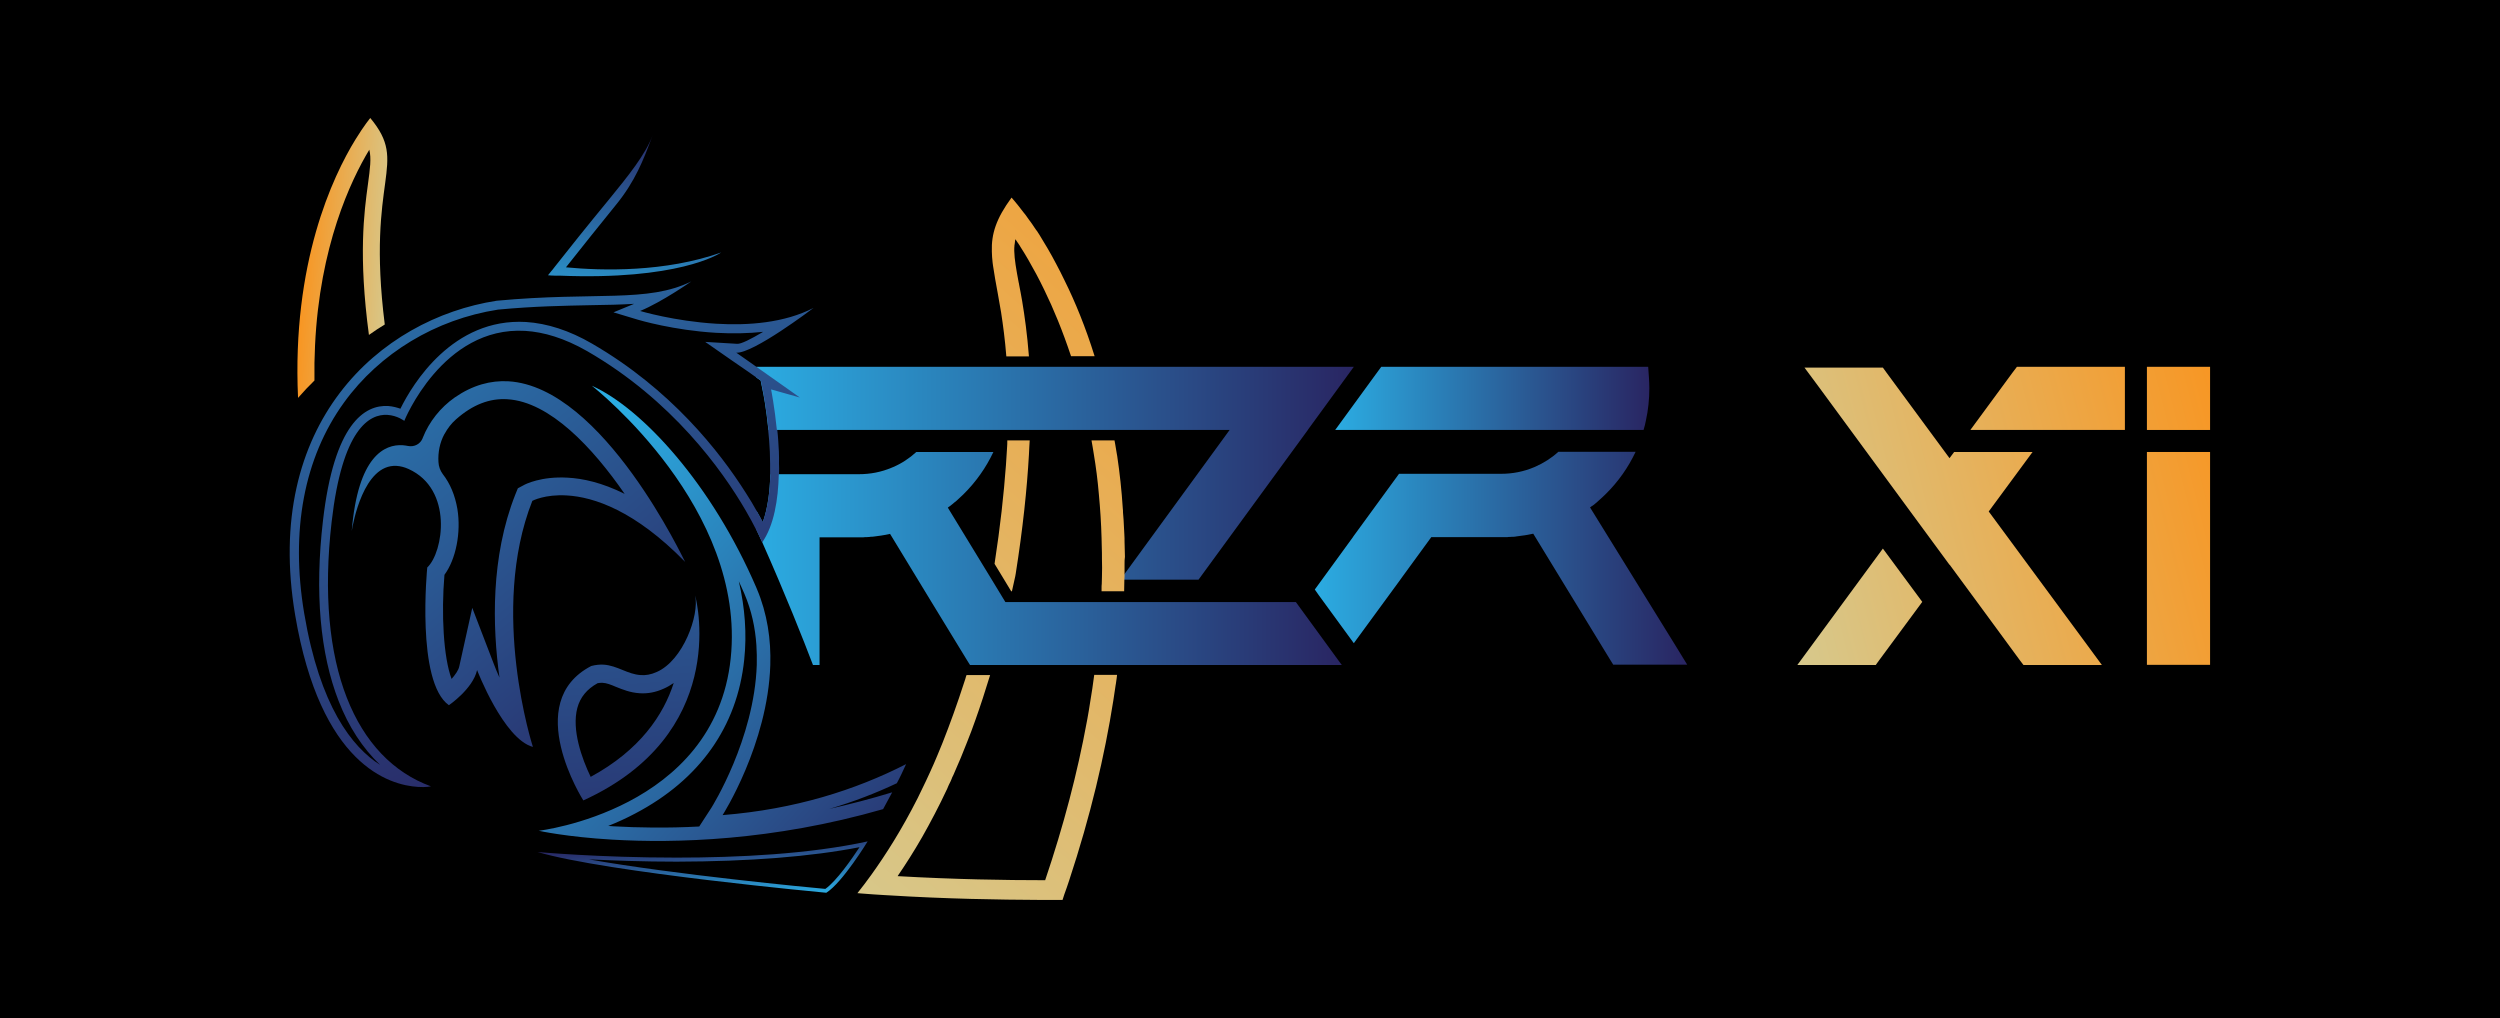 <?xml version="1.0" encoding="utf-8"?>
<!-- Generator: Adobe Illustrator 27.9.0, SVG Export Plug-In . SVG Version: 6.00 Build 0)  -->
<svg version="1.1" id="Layer_1" xmlns="http://www.w3.org/2000/svg" xmlns:xlink="http://www.w3.org/1999/xlink" x="0px" y="0px"
	 viewBox="0 0 1294.3 527.1" style="enable-background:new 0 0 1294.3 527.1;" xml:space="preserve">
<style type="text/css">
	.st0{fill:url(#SVGID_1_);}
	.st1{fill:url(#SVGID_00000093136629280691768230000004334060145424066489_);}
	.st2{fill:url(#SVGID_00000113350892155859461270000015626533246588593823_);}
	.st3{fill:url(#SVGID_00000038399833643250263520000007816490746038847634_);}
	.st4{fill:url(#SVGID_00000073679839974858470420000000051523786449238459_);}
	.st5{fill:url(#SVGID_00000134219478735851021990000006908394095657119932_);}
	.st6{fill:url(#SVGID_00000031198346506937242470000004400075407098242476_);}
	.st7{fill:url(#SVGID_00000065040642565706566050000006083968836566129296_);}
	.st8{fill:url(#SVGID_00000098194930441288893630000001418939517366864791_);}
	.st9{fill:url(#SVGID_00000114756042724085871680000002377418094444097926_);}
	.st10{fill:url(#SVGID_00000106119159268789999440000003555867185605555072_);}
	.st11{fill:url(#SVGID_00000153673042203251632600000003097727849797568426_);}
	.st12{fill:url(#SVGID_00000024700684459258383530000010291579707799144832_);}
	.st13{fill:url(#SVGID_00000008849495145312742720000014192614880245952157_);}
	.st14{fill:url(#SVGID_00000153667480477141623190000014456514672262521485_);}
	.st15{fill:url(#SVGID_00000150796053391112097700000010790200602694729913_);}
	.st16{fill:url(#SVGID_00000125562272295011531250000006981548912556417928_);}
	.st17{fill:url(#SVGID_00000123410496498138815280000001824215783299639462_);}
	.st18{fill:url(#SVGID_00000114782483156831698320000018220311886349565616_);}
	.st19{fill:url(#SVGID_00000073682647165550929380000003532892413615853455_);}
</style>
<rect x="-7.4" y="-6.5" width="1322" height="540.1"/>
<g id="Logo">
	<g id="RZRXI">
		<g id="I">
			<linearGradient id="SVGID_1_" gradientUnits="userSpaceOnUse" x1="1174.549" y1="277.339" x2="910.388" y2="344.15">
				<stop  offset="8.844130e-07" style="stop-color:#F89521"/>
				<stop  offset="1" style="stop-color:#D4CD95"/>
			</linearGradient>
			<rect x="1111.5" y="234" class="st0" width="32.7" height="110.2"/>
			
				<linearGradient id="SVGID_00000058558891220100405470000000203138168514879651_" gradientUnits="userSpaceOnUse" x1="1154.853" y1="199.461" x2="890.692" y2="266.272">
				<stop  offset="8.844130e-07" style="stop-color:#F89521"/>
				<stop  offset="1" style="stop-color:#D4CD95"/>
			</linearGradient>
			
				<rect x="1111.5" y="189.9" style="fill:url(#SVGID_00000058558891220100405470000000203138168514879651_);" width="32.7" height="32.7"/>
		</g>
		<g id="X">
			
				<linearGradient id="SVGID_00000093149051644838636430000016960885996688861577_" gradientUnits="userSpaceOnUse" x1="1171.181" y1="264.021" x2="907.02" y2="330.832">
				<stop  offset="8.844130e-07" style="stop-color:#F89521"/>
				<stop  offset="1" style="stop-color:#D4CD95"/>
			</linearGradient>
			<polygon style="fill:url(#SVGID_00000093149051644838636430000016960885996688861577_);" points="937.7,334.5 930.5,344.3 
				971.1,344.3 972.9,341.8 995.2,311.6 974.8,284 			"/>
			
				<linearGradient id="SVGID_00000132081264563344420790000010845369190272722077_" gradientUnits="userSpaceOnUse" x1="1162.336" y1="229.048" x2="898.175" y2="295.859">
				<stop  offset="8.844130e-07" style="stop-color:#F89521"/>
				<stop  offset="1" style="stop-color:#D4CD95"/>
			</linearGradient>
			<polygon style="fill:url(#SVGID_00000132081264563344420790000010845369190272722077_);" points="1029.6,264.8 1052.3,234 
				1011.7,234 1009.3,237.2 976.6,192.8 974.8,190.3 934.2,190.3 941.4,200 989,264.8 989,264.8 1009.3,292.4 1009.3,292.4 
				1009.4,292.4 1025,313.6 1045.7,341.8 1047.6,344.3 1088.2,344.3 1081,334.5 			"/>
			
				<linearGradient id="SVGID_00000175280821462558435060000008464433369850160270_" gradientUnits="userSpaceOnUse" x1="1151.501" y1="186.209" x2="887.34" y2="253.02">
				<stop  offset="8.844130e-07" style="stop-color:#F89521"/>
				<stop  offset="1" style="stop-color:#D4CD95"/>
			</linearGradient>
			<polygon style="fill:url(#SVGID_00000175280821462558435060000008464433369850160270_);" points="1042,192.8 1020.1,222.6 
				1020.1,222.6 1060.7,222.6 1060.7,222.6 1100.1,222.6 1100.1,189.9 1044.2,189.9 			"/>
		</g>
		<g id="R">
			
				<linearGradient id="SVGID_00000023965733171714053720000011833982017576846525_" gradientUnits="userSpaceOnUse" x1="680.374" y1="289.147" x2="872.888" y2="289.147">
				<stop  offset="1.225392e-06" style="stop-color:#2BACE2"/>
				<stop  offset="1" style="stop-color:#292562"/>
			</linearGradient>
			<path style="fill:url(#SVGID_00000023965733171714053720000011833982017576846525_);" d="M823.2,262.7c0.3-0.2,0.5-0.4,0.8-0.6
				l0.2-0.1c0.2-0.1,0.4-0.3,0.6-0.4c0.3-0.3,0.7-0.5,1-0.8c0.4-0.4,0.9-0.7,1.3-1.1c0.1-0.1,0.1-0.1,0.2-0.2c0.3-0.3,0.7-0.6,1-0.9
				c1-0.8,1.9-1.8,3-2.8c6.5-6.4,11.7-13.8,15.5-21.9h-40c-3.6,3.3-7.6,5.8-12.1,7.8c-0.2,0.1-0.3,0.1-0.5,0.2
				c-5.4,2.3-11.2,3.4-17.1,3.4h-12.4h-40.4l-23.7,32.5l-0.1,0.2l-19.8,27.2l2.1,3l18.1,24.8l23.5-32.1l1.8-2.5l14.8-20.3h36.3
				c0.5,0,1,0,1.5,0h0.1l0.4,0l0.4,0h0.1c0.4,0,0.8,0,1.2-0.1c0.2,0,0.3,0,0.5,0c0.5,0,1-0.1,1.5-0.1h0.3l0.3,0c0.5,0,1-0.1,1.6-0.2
				c0.5-0.1,1-0.1,1.5-0.2c0.2,0,0.4-0.1,0.7-0.1c0.5-0.1,1-0.1,1.5-0.2l0.1,0c0.2,0,0.4-0.1,0.6-0.1c0.4-0.1,0.8-0.1,1.2-0.2
				c1-0.2,2-0.4,3-0.6l39.6,64.9l1.8,2.9h38.3l-5.7-9.3L823.2,262.7z"/>
			
				<linearGradient id="SVGID_00000029010240937168516380000006186666290800489904_" gradientUnits="userSpaceOnUse" x1="691.225" y1="206.287" x2="853.968" y2="206.287">
				<stop  offset="1.225392e-06" style="stop-color:#2BACE2"/>
				<stop  offset="1" style="stop-color:#292562"/>
			</linearGradient>
			<path style="fill:url(#SVGID_00000029010240937168516380000006186666290800489904_);" d="M691.2,222.6h67.7h35.2v0h56.8
				c0.5-1.6,0.9-3.2,1.2-4.8c1.2-5.4,1.8-11.1,1.8-16.8c0-1.8-0.1-3.6-0.2-5.4l-0.4-5.7H715.1l-4.9,6.7l-18.8,25.8L691.2,222.6z"/>
		</g>
		<g id="RZ">
			
				<linearGradient id="SVGID_00000075130331131703251300000000752607856865456257_" gradientUnits="userSpaceOnUse" x1="391.624" y1="289.06" x2="694.725" y2="289.06">
				<stop  offset="1.225392e-06" style="stop-color:#2BACE2"/>
				<stop  offset="1" style="stop-color:#292562"/>
			</linearGradient>
			<path style="fill:url(#SVGID_00000075130331131703251300000000752607856865456257_);" d="M502.2,344.3L502.2,344.3l-1.8-2.9
				l-18.2-29.8l-21.4-35.2c-1,0.2-2,0.4-3,0.6c-0.3,0.1-0.7,0.1-1.2,0.2c-0.2,0-0.4,0.1-0.5,0.1H456c-0.5,0.1-1,0.1-1.5,0.2
				c-0.2,0-0.4,0.1-0.7,0.1c-0.5,0.1-1,0.1-1.5,0.2c-0.6,0.1-1.1,0.1-1.7,0.1l-0.3,0.1h-0.3c-0.5,0-1,0.1-1.5,0.1
				c-0.1,0-0.3,0-0.4,0c-0.4,0-0.8,0-1.2,0.1h-0.4l-0.4,0H446c-0.5,0-1,0-1.5,0h-20.2v66.1h-3.4c-4.9-12.9-14-35.9-26.2-63.4
				c-1.1-2.4-2.1-4.6-3.1-6.7v-9.8c1.3,2.2,2.3,4.2,3.3,6c2.6-7.2,3.7-16,3.9-24.9h45.8c6,0,11.7-1.1,17.1-3.4
				c0.1-0.1,0.3-0.1,0.5-0.2c4.5-1.9,8.6-4.6,12.2-7.9h39.9c-3.8,8.1-9.1,15.6-15.6,22c-1,1-2,1.9-3,2.8c-0.3,0.3-0.7,0.6-1,0.9
				c0,0.1-0.1,0.1-0.2,0.1c-0.4,0.4-0.8,0.7-1.3,1.1l-1,0.8c-0.2,0.1-0.4,0.3-0.5,0.4l-0.2,0.1c-0.3,0.2-0.5,0.4-0.8,0.6l22.7,37.2
				l7.1,11.7h91.7l0,0h58.7l2.4,3.3l20.2,27.7l1.2,1.6H502.2z"/>
			
				<linearGradient id="SVGID_00000080203538227675238800000005350655772143695788_" gradientUnits="userSpaceOnUse" x1="391.624" y1="245.04" x2="700.949" y2="245.04">
				<stop  offset="1.225392e-06" style="stop-color:#2BACE2"/>
				<stop  offset="1" style="stop-color:#292562"/>
			</linearGradient>
			<path style="fill:url(#SVGID_00000080203538227675238800000005350655772143695788_);" d="M700.9,189.9l-23.7,32.5l-0.1,0.2
				l-56.6,77.5h-40.5l2.1-2.8v0l54.5-74.7H397.8c-1.1-11.4-2.8-19.8-2.9-20.1l-1.1-5.5l-2.2-1.5v-5.6H700.9z"/>
		</g>
	</g>
	<g id="Objects">
		<g>
			
				<linearGradient id="SVGID_00000051384702372039130800000002688397790035661458_" gradientUnits="userSpaceOnUse" x1="441.736" y1="362.825" x2="214.826" y2="545.779" gradientTransform="matrix(-0.998 -5.938717e-02 -5.938717e-02 0.998 720.271 -55.598)">
				<stop  offset="1.225392e-06" style="stop-color:#2BACE2"/>
				<stop  offset="1" style="stop-color:#292562"/>
			</linearGradient>
			<path style="fill:url(#SVGID_00000051384702372039130800000002688397790035661458_);" d="M469.1,395.6
				c-26.2,13.4-57.6,23.4-95,26.4c0,0,23.4-36.6,24.7-77.7c0.4-13-1.5-26.6-7-39.5c-0.1-0.2-0.1-0.3-0.2-0.5
				c-23-53.5-59.1-92.9-85.2-104.6c2.4,1.9,80,63.6,71.9,141.1c-8.2,78.7-99.4,89.3-99.4,89.3s14.2,3.2,38.2,4.6
				c32.4,1.9,82.8,0.7,140.1-15.8c1.5-2.8,3.1-5.7,4.7-8.7c-11.1,3.4-22,6.2-32.6,8.6c12.6-3.7,24.2-8.2,35-13.3
				C466,402.4,467.5,399.1,469.1,395.6z M362,427.9c-16.8,0.9-31.8,0.6-44.4-0.1c-0.9-0.1-1.8-0.1-2.7-0.2c4.5-1.8,9.2-3.9,13.9-6.4
				c33.4-17.5,52.9-45,56.5-79.7c1.4-13.2,0.4-26.8-2.8-40.6c1,2.2,2,4.4,2.9,6.5c3.7,8.7,5.6,17.6,6.2,26.6
				c0.2,3.4,0.3,6.8,0.2,10.2c-1.3,38.6-23.2,73.5-23.5,74L362,427.9z"/>
		</g>
		
			<linearGradient id="SVGID_00000160882706623804873320000010949694621398715068_" gradientUnits="userSpaceOnUse" x1="708.945" y1="193.913" x2="672.009" y2="159.1" gradientTransform="matrix(-0.69 -0.723 -0.723 0.69 785.566 511.591)">
			<stop  offset="8.844130e-07" style="stop-color:#F89521"/>
			<stop  offset="1" style="stop-color:#D4CD95"/>
		</linearGradient>
		<path style="fill:url(#SVGID_00000160882706623804873320000010949694621398715068_);" d="M191.7,61.1c0,0-3.1,3.7-7.6,11
			c-11.9,19.3-33,64.1-29.8,133.9c2.8-3.2,5.6-6.2,8.5-9c-0.1-6.1,0-12.1,0.3-18.1c2.4-51.4,18.4-85.3,28.1-101.4
			c1.1,4.6,0.4,9.6-0.7,17.8c-2,14.6-5,37.1,0.5,78.1c2.9-2.1,5.6-3.8,8.2-5.4C189.5,90.7,212,85.5,191.7,61.1z"/>
		
			<linearGradient id="SVGID_00000042705051605994312040000012345814112854165947_" gradientUnits="userSpaceOnUse" x1="562.312" y1="10.299" x2="347.72" y2="469.327" gradientTransform="matrix(-0.998 -5.938717e-02 -5.938717e-02 0.998 720.271 -55.598)">
			<stop  offset="1.225392e-06" style="stop-color:#2BACE2"/>
			<stop  offset="1" style="stop-color:#292562"/>
		</linearGradient>
		<path style="fill:url(#SVGID_00000042705051605994312040000012345814112854165947_);" d="M402.9,228c-0.1-1.9-0.3-3.7-0.5-5.4
			h-4.7c0.2,1.7,0.3,3.5,0.5,5.4c0.3,3.8,0.5,7.9,0.5,12c0,1.8,0,3.6,0,5.4h4.6c0.1-1.8,0.1-3.6,0-5.4
			C403.4,235.9,403.2,231.8,402.9,228z M402.9,228c-0.1-1.9-0.3-3.7-0.5-5.4h-4.7c0.2,1.7,0.3,3.5,0.5,5.4c0.3,3.8,0.5,7.9,0.5,12
			c0,1.8,0,3.6,0,5.4h4.6c0.1-1.8,0.1-3.6,0-5.4C403.4,235.9,403.2,231.8,402.9,228z M402.9,228c-0.1-1.9-0.3-3.7-0.5-5.4h-4.7
			c0.2,1.7,0.3,3.5,0.5,5.4c0.3,3.8,0.5,7.9,0.5,12c0,1.8,0,3.6,0,5.4h4.6c0.1-1.8,0.1-3.6,0-5.4C403.4,235.9,403.2,231.8,402.9,228
			z M402.9,228c-0.1-1.9-0.3-3.7-0.5-5.4h-4.7c0.2,1.7,0.3,3.5,0.5,5.4c0.3,3.8,0.5,7.9,0.5,12c0,1.8,0,3.6,0,5.4h4.6
			c0.1-1.8,0.1-3.6,0-5.4C403.4,235.9,403.2,231.8,402.9,228z M402.9,228c-0.1-1.9-0.3-3.7-0.5-5.4h-4.7c0.2,1.7,0.3,3.5,0.5,5.4
			c0.3,3.8,0.5,7.9,0.5,12c0,1.8,0,3.6,0,5.4h4.6c0.1-1.8,0.1-3.6,0-5.4C403.4,235.9,403.2,231.8,402.9,228z M402.9,228
			c-0.1-1.9-0.3-3.7-0.5-5.4h-4.7c0.2,1.7,0.3,3.5,0.5,5.4c0.3,3.8,0.5,7.9,0.5,12c0,1.8,0,3.6,0,5.4h4.6c0.1-1.8,0.1-3.6,0-5.4
			C403.4,235.9,403.2,231.8,402.9,228z M391.6,189.9L391.6,189.9l-5.4-3.8l-5-3.5c8.7,0.5,39.1-22.5,40-23.2
			c-15.1,7.8-33.8,9.2-50.4,8.2c-21.7-1.3-39.4-6.6-39.4-6.6c11.4-4.7,26.5-15.3,26.5-15.3c-22.7,11.2-49.3,5.2-100.8,10
			c-60.7,9.4-121,63.6-104.3,162.7c13.1,77.6,48.7,88.1,63.6,89c4.2,0.3,6.7-0.3,6.7-0.3c-39-14.2-60-62.5-51.4-137
			c5.5-48.1,19.6-55.9,28.9-55.3c5.1,0.3,8.7,3.1,8.7,3.1s19.8-49.1,62.6-46.6c9.6,0.6,20.2,3.7,32.1,10.5
			c43.9,25.3,69.9,61.6,82,82.4c2.3,3.9,4,7.2,5.4,9.9c0.5,1,1,2,1.4,2.8c0.2,0.4,0.3,0.7,0.5,1.1c0,0.1,0.1,0.1,0.1,0.2
			c0.1,0.3,0.3,0.5,0.4,0.8c0.5,1.2,0.8,1.8,0.8,1.8c6.1-8.7,8.3-22.1,8.6-35.4c0.1-1.8,0.1-3.6,0-5.4c0-4.1-0.2-8.2-0.5-12
			c-0.1-1.9-0.3-3.7-0.5-5.4c-1.2-12.1-3-21-3-21l14.9,4.2L391.6,189.9z M398.3,228c0.3,3.8,0.5,7.9,0.5,12c0,1.8,0,3.6,0,5.4
			c-0.2,8.9-1.3,17.7-3.9,24.9c-0.9-1.8-2-3.8-3.3-6c-1.5-2.7-3.3-5.8-5.4-9c-13.7-21.7-39.1-53.9-79.7-77.4
			c-11.7-6.8-23.2-10.5-34.2-11.2c-37.9-2.2-58.7,32.1-65,44.9c-1.7-0.6-3.8-1.2-6.3-1.4c-12.2-0.7-28,9-33.8,59.4
			c-4.3,37.1-1.5,68.6,8.1,93.3c5.2,13.4,12.5,24.5,21.5,33.1c-14.5-9.2-31.2-30.3-39.3-78.4c-7.2-42.8-0.1-80.6,20.6-109.2
			c18.5-25.6,47.5-43.1,79.7-48.1c19-1.8,34.4-2,47.9-2.3c8.3-0.1,15.7-0.3,22.6-0.7l-10.7,4.4l12.6,3.8c0.7,0.2,18.5,5.5,40.5,6.8
			c8.7,0.5,16.9,0.3,24.4-0.5c-6.4,3.8-11.5,6.4-13.5,6.2l-16.5-1l13.5,9.4l7.7,5.3l5.4,3.8l2.2,1.5l1.1,5.5
			c0.1,0.2,1.7,8.6,2.9,20.1C398,224.4,398.1,226.2,398.3,228z M402.9,228c-0.1-1.9-0.3-3.7-0.5-5.4h-4.7c0.2,1.7,0.3,3.5,0.5,5.4
			c0.3,3.8,0.5,7.9,0.5,12c0,1.8,0,3.6,0,5.4h4.6c0.1-1.8,0.1-3.6,0-5.4C403.4,235.9,403.2,231.8,402.9,228z M402.9,228
			c-0.1-1.9-0.3-3.7-0.5-5.4h-4.7c0.2,1.7,0.3,3.5,0.5,5.4c0.3,3.8,0.5,7.9,0.5,12c0,1.8,0,3.6,0,5.4h4.6c0.1-1.8,0.1-3.6,0-5.4
			C403.4,235.9,403.2,231.8,402.9,228z M402.9,228c-0.1-1.9-0.3-3.7-0.5-5.4h-4.7c0.2,1.7,0.3,3.5,0.5,5.4c0.3,3.8,0.5,7.9,0.5,12
			c0,1.8,0,3.6,0,5.4h4.6c0.1-1.8,0.1-3.6,0-5.4C403.4,235.9,403.2,231.8,402.9,228z M402.9,228c-0.1-1.9-0.3-3.7-0.5-5.4h-4.7
			c0.2,1.7,0.3,3.5,0.5,5.4c0.3,3.8,0.5,7.9,0.5,12c0,1.8,0,3.6,0,5.4h4.6c0.1-1.8,0.1-3.6,0-5.4C403.4,235.9,403.2,231.8,402.9,228
			z M402.9,228c-0.1-1.9-0.3-3.7-0.5-5.4h-4.7c0.2,1.7,0.3,3.5,0.5,5.4c0.3,3.8,0.5,7.9,0.5,12c0,1.8,0,3.6,0,5.4h4.6
			c0.1-1.8,0.1-3.6,0-5.4C403.4,235.9,403.2,231.8,402.9,228z"/>
		
			<linearGradient id="SVGID_00000126293412280091513640000014828680078501881993_" gradientUnits="userSpaceOnUse" x1="633.138" y1="157.131" x2="333.215" y2="476.953" gradientTransform="matrix(-0.998 -5.938717e-02 -5.938717e-02 0.998 720.271 -55.598)">
			<stop  offset="1.225392e-06" style="stop-color:#2BACE2"/>
			<stop  offset="1" style="stop-color:#292562"/>
		</linearGradient>
		<path style="fill:url(#SVGID_00000126293412280091513640000014828680078501881993_);" d="M263.2,197.4c-9.1-0.5-18.4,1.9-27.8,8.4
			c-7.4,5.2-13.2,12.5-16.5,20.8c0,0.1-0.1,0.2-0.1,0.3c-1.2,3-4.3,4.6-7.5,4c-0.9-0.2-1.8-0.3-2.8-0.4c-9.3-0.6-23.2,5.5-26.4,44.4
			c0.6-3.7,6.1-34.7,23.2-33.7c1.9,0.1,4,0.6,6.2,1.6c23.2,10.5,18.1,43.1,9.7,51c0,0-5.9,59.2,11.2,71.3c0,0,12.4-8.4,14.6-18.2
			c0,0,13.7,35.7,28.9,39.8c0,0-22.8-70.4-0.3-127.4c0,0,6.5-3.5,17.9-2.8c13.9,0.8,35.2,7.8,61.2,34.4
			C354.5,290.9,312.4,200.3,263.2,197.4z M293.9,247.3c-13.7-0.8-22,3.4-22.8,3.9l-3,1.6l-1.3,3.2c-12.8,32.4-11.9,68.4-8.2,94.8
			c-1.1-2.4-2.1-4.8-3-7.2l-11.1-28.9l-6.7,30.2c-0.4,2.1-2.1,4.4-4,6.6c-4.2-11.1-5.4-33.7-3.7-53.9c5.9-8,8.7-21.8,6.7-34.1
			c-1.2-7-3.7-13.1-7.6-18.1c-1.3-1.8-2.1-3.9-2.2-6.2c-0.3-5,0.7-10.1,3.1-14.5l0.1-0.1c1.5-2.8,3.5-5.4,5.9-7.5
			c8.6-7.6,17.4-11,26.6-10.4c22,1.3,44.3,25.2,60.7,49C311.6,249.8,301.6,247.7,293.9,247.3z"/>
		
			<linearGradient id="SVGID_00000097490719208219697930000010416036373077180042_" gradientUnits="userSpaceOnUse" x1="415.075" y1="98.216" x2="351.295" y2="565.939" gradientTransform="matrix(-0.998 -5.938717e-02 -5.938717e-02 0.998 720.271 -55.598)">
			<stop  offset="1.225392e-06" style="stop-color:#2BACE2"/>
			<stop  offset="1" style="stop-color:#292562"/>
		</linearGradient>
		<path style="fill:url(#SVGID_00000097490719208219697930000010416036373077180042_);" d="M359.9,308.3
			c2.2,10.2-6.2,33.6-19.9,39.6c-3.1,1.4-5.8,1.8-8.3,1.6c-6.8-0.4-12-4.9-19.2-5.4c-2-0.1-4.1,0.1-6.4,0.7
			c-36.4,18.9-4.1,69.6-4.1,69.6C376.7,380.3,361.2,313,359.9,308.3z M305.8,402.2c-4.6-9.6-9.9-24.4-6.9-35.7
			c1.5-5.5,4.9-9.7,10.5-12.8c0.9-0.2,1.7-0.2,2.5-0.2c2.2,0.1,4.4,1,7,2.1c3.5,1.4,7.4,3,12.2,3.3c4.3,0.3,8.4-0.5,12.6-2.4
			c1.8-0.8,3.5-1.8,5.1-2.9C343.5,370.1,331.4,388.3,305.8,402.2z"/>
		<g>
			
				<linearGradient id="SVGID_00000167393033417795761830000011019770425465455028_" gradientUnits="userSpaceOnUse" x1="365.975" y1="466.979" x2="363.483" y2="434.591">
				<stop  offset="1.225392e-06" style="stop-color:#2BACE2"/>
				<stop  offset="1" style="stop-color:#292562"/>
			</linearGradient>
			<path style="fill:url(#SVGID_00000167393033417795761830000011019770425465455028_);" d="M445,438.6c-4,6.1-11.9,17.5-17.7,21.6
				c-7.8-0.7-78.1-7.4-122.5-15.3c12.4,0.6,28.2,1.2,45.5,1.2C388,446,419.9,443.5,445,438.6 M449.2,435.6
				c-30.2,6.6-67.2,8.4-99,8.4c-40,0-71.9-2.9-71.9-2.9c35.8,10.6,149.5,21.1,149.5,21.1C436.3,456.8,449.2,435.6,449.2,435.6
				L449.2,435.6z"/>
		</g>
		<g>
			
				<linearGradient id="SVGID_00000027598059554835907370000004073953865413128361_" gradientUnits="userSpaceOnUse" x1="659.011" y1="14.794" x2="308.106" y2="411.629">
				<stop  offset="8.844130e-07" style="stop-color:#F89521"/>
				<stop  offset="1" style="stop-color:#D4CD95"/>
			</linearGradient>
			<path style="fill:url(#SVGID_00000027598059554835907370000004073953865413128361_);" d="M513.5,130.2
				C513.5,130.2,513.5,130.2,513.5,130.2c0,1.9,0.2,3.8,0.4,5.8c0.1,0.5,0.1,1,0.2,1.5c0.6,4.3,1.5,9.1,2.5,14.6
				c0.5,3,1.1,6.2,1.7,9.7c1,6.5,2,14,2.7,22.7h11.7c-0.9-11.5-2.2-20.8-3.5-28.6c-0.5-3.1-1.1-5.9-1.6-8.6c0-0.3-0.1-0.6-0.2-1
				c-1.3-6.9-2.2-12.1-2.3-16.4c0-0.1,0-0.1,0-0.2c0-0.9,0-1.7,0.1-2.5c0-0.2,0-0.5,0.1-0.7c0.1-0.8,0.2-1.6,0.3-2.4c0,0,0,0,0,0v0
				c0-0.1,0.1-0.2,0.1-0.2c0,0.1,0.1,0.1,0.1,0.1c0.7,1,1.4,2.1,2.1,3.1c0.1,0.2,0.3,0.5,0.4,0.7v0c2.6,4,5.3,8.7,8.2,14.1
				c1.4,2.6,2.8,5.4,4.2,8.3c4.7,9.6,9.4,21,13.8,34.2h12.2c-4.7-15.1-10.1-28.2-15.5-39.1c-1.4-2.9-2.8-5.7-4.2-8.3
				c-3.1-6-6.2-11.1-8.9-15.5c-0.4-0.7-0.9-1.3-1.3-2c-0.1-0.1-0.1-0.2-0.2-0.2c-0.4-0.6-0.7-1.1-1.1-1.6c0,0,0,0,0,0c0,0,0,0,0,0
				c-0.3-0.5-0.7-1-1-1.5c-0.5-0.8-1.1-1.5-1.6-2.2c0,0,0,0,0,0c0,0,0,0,0,0c-0.4-0.5-0.7-1-1-1.4c-0.6-0.9-1.2-1.7-1.8-2.4
				c0,0,0-0.1-0.1-0.1c0,0,0,0,0,0c-3.9-5.2-6.3-7.8-6.3-7.8C515.7,113.2,513.2,121.1,513.5,130.2
				C513.5,130.2,513.5,130.2,513.5,130.2z"/>
			
				<linearGradient id="SVGID_00000106861443861133501630000005608592636994297475_" gradientUnits="userSpaceOnUse" x1="707.723" y1="57.868" x2="356.818" y2="454.703">
				<stop  offset="8.844130e-07" style="stop-color:#F89521"/>
				<stop  offset="1" style="stop-color:#D4CD95"/>
			</linearGradient>
			<path style="fill:url(#SVGID_00000106861443861133501630000005608592636994297475_);" d="M533.1,228c-0.1,1.1-0.1,2.2-0.2,3.3
				c-0.1,1.3-0.1,2.7-0.2,4.1h0c0,0,0,0,0,0c-1,17.6-3.1,38-6.9,62l-0.1,0.3l0,0.3c-0.6,2.8-1.2,5.5-1.8,8.1h-0.4L518,297l-3.1-5.1
				c3-19.4,4.8-36.2,5.9-51.1c0.2-2.7,0.3-5.2,0.5-7.8c0-0.6,0.1-1.1,0.1-1.6c0.1-1,0.1-2,0.1-3c0-0.1,0-0.3,0-0.4H533.1z"/>
			
				<linearGradient id="SVGID_00000099620410740432175170000005091828385001836217_" gradientUnits="userSpaceOnUse" x1="779.009" y1="120.903" x2="428.103" y2="517.738">
				<stop  offset="8.844130e-07" style="stop-color:#F89521"/>
				<stop  offset="1" style="stop-color:#D4CD95"/>
			</linearGradient>
			<path style="fill:url(#SVGID_00000099620410740432175170000005091828385001836217_);" d="M578.3,349.6c-0.1,0.6-0.1,1.2-0.2,1.7
				c-0.1,0.9-0.3,1.9-0.4,2.8c0,0.2-0.1,0.3-0.1,0.5c-0.4,2.6-0.8,5.3-1.2,8l0,0c-4.5,28.7-11.8,59.7-22.9,93.3
				c-0.8,2.4-1.6,4.8-2.5,7.2c-0.3,0.9-0.6,1.9-0.9,2.8c-3.7,0-7.8,0-12.4,0c-19.8-0.1-47.5-0.5-78-2.4l-1.8-0.1
				c-3.8-0.2-7.7-0.5-11.6-0.8c-0.8-0.1-1.6-0.1-2.4-0.2c2.3-2.9,4.7-6,7.2-9.5c7.6-10.6,15.8-23.5,24-39.7c1-2,2-4.1,3-6.2
				c0.4-0.9,0.9-1.8,1.3-2.7v0c1.4-2.9,2.7-5.9,4.1-9c1.2-2.8,2.4-5.6,3.6-8.6c0.3-0.8,0.6-1.5,0.9-2.2v0
				c3.8-9.6,7.6-20.1,11.3-31.6h0c0.3-0.9,0.6-1.7,0.8-2.6c0.1-0.3,0.2-0.6,0.3-0.8h12.2c-2.5,8.2-5,15.9-7.6,23.2
				c-1.4,4-2.9,8-4.4,11.7h0v0c-2.1,5.4-4.2,10.5-6.4,15.4c-0.3,0.7-0.6,1.5-1,2.2c-0.2,0.4-0.4,0.8-0.5,1.2c-0.2,0.5-0.4,1-0.6,1.4
				c-0.1,0.2-0.2,0.4-0.3,0.6c-0.2,0.3-0.3,0.7-0.5,1c-0.1,0.3-0.3,0.6-0.4,0.9c-0.2,0.4-0.3,0.8-0.5,1.2c0,0,0,0,0,0
				c-4.3,9.2-8.7,17.5-13,25.1c-4.3,7.5-8.6,14.2-12.7,20.2c29.7,1.7,56.5,2.1,75.3,2.1h1.1c9.5-28.1,16.7-55.5,21.6-82.2
				c0.1-0.5,0.2-1.1,0.3-1.6c0.5-2.8,1-5.6,1.4-8.4c0,0,0,0,0,0c0.8-4.7,1.5-9.4,2.1-14.1H578.3z"/>
			
				<linearGradient id="SVGID_00000012455706259265467400000001373795803006214559_" gradientUnits="userSpaceOnUse" x1="736.248" y1="83.091" x2="385.343" y2="479.927">
				<stop  offset="8.844130e-07" style="stop-color:#F89521"/>
				<stop  offset="1" style="stop-color:#D4CD95"/>
			</linearGradient>
			<path style="fill:url(#SVGID_00000012455706259265467400000001373795803006214559_);" d="M582.2,292c0,1.8,0,3.5,0,5.3v0
				c0,0.9,0,1.9-0.1,2.8c0,1.8-0.1,3.6-0.1,5.4c0,0.2,0,0.4,0,0.6h-11.7c0-0.2,0-0.4,0-0.6c0-0.4,0-0.8,0-1.3c0-0.6,0-1.2,0.1-1.9
				c0-1.3,0.1-2.6,0.1-3.8c0.1-3,0.1-6,0-9c0-2.2,0-4.4-0.1-6.6c0-1.5-0.1-2.9-0.1-4.4c0,0,0,0,0,0c-0.2-7.6-0.7-15.1-1.4-22.6
				c-0.6-7.2-1.5-14.1-2.6-20.7c-0.2-1.3-0.4-2.5-0.6-3.7c-0.1-0.8-0.3-1.5-0.4-2.3c-0.1-0.4-0.1-0.8-0.2-1.2H577
				c0.1,0.4,0.1,0.7,0.2,1.1c0.1,0.4,0.1,0.7,0.2,1.1c0.1,0.8,0.3,1.6,0.4,2.4c0.1,0.8,0.3,1.6,0.4,2.4c0.1,0.3,0.1,0.7,0.2,1.1h0
				c1.3,8.7,2.3,17.8,2.9,27.3c0.1,0.6,0.1,1.2,0.1,1.9l0.3,3.8c0.1,1.9,0.2,3.8,0.3,5.7c0,0.6,0.1,1.2,0.1,1.9
				c0.1,1.3,0.1,2.5,0.1,3.8c0,1.3,0.1,2.6,0.1,3.8c0,1.3,0.1,2.6,0.1,3.9v0.1C582.2,289.4,582.2,290.7,582.2,292z"/>
		</g>
		
			<linearGradient id="SVGID_00000071520005791711747910000008677633650960616858_" gradientUnits="userSpaceOnUse" x1="412.484" y1="197.146" x2="427.093" y2="90.553" gradientTransform="matrix(-0.967 -0.254 -0.254 0.967 773.32 85.583)">
			<stop  offset="1.225392e-06" style="stop-color:#2BACE2"/>
			<stop  offset="1" style="stop-color:#292562"/>
		</linearGradient>
		<path style="fill:url(#SVGID_00000071520005791711747910000008677633650960616858_);" d="M286.9,142.7c-1.1,0-2.1-0.1-3.2-0.2
			c0,0,0,0,0,0c0,0,0,0,0,0c0.3-0.4,0.6-0.7,0.9-1.1c0.4-0.6,0.9-1.1,1.4-1.7c0.5-0.6,0.9-1.2,1.4-1.8c6.6-8.4,16-20.2,28.1-34.9
			c9.7-11.9,18.7-23,22.5-33.2l0,0c-0.3,0.9-0.7,1.7-1,2.6c-3.8,10.1-8.2,21.5-17.9,33.4c-8.1,9.9-18.2,22.7-26.1,32.6c0,0,0,0,0,0
			c0,0,0,0,0,0c18.8,1.8,51.3,2.6,80.4-7.7c-1.3,0.9-22.6,14.5-83.9,12c0,0,0,0,0,0c0,0,0,0,0,0
			C288.6,142.8,287.7,142.7,286.9,142.7z"/>
	</g>
</g>
</svg>
